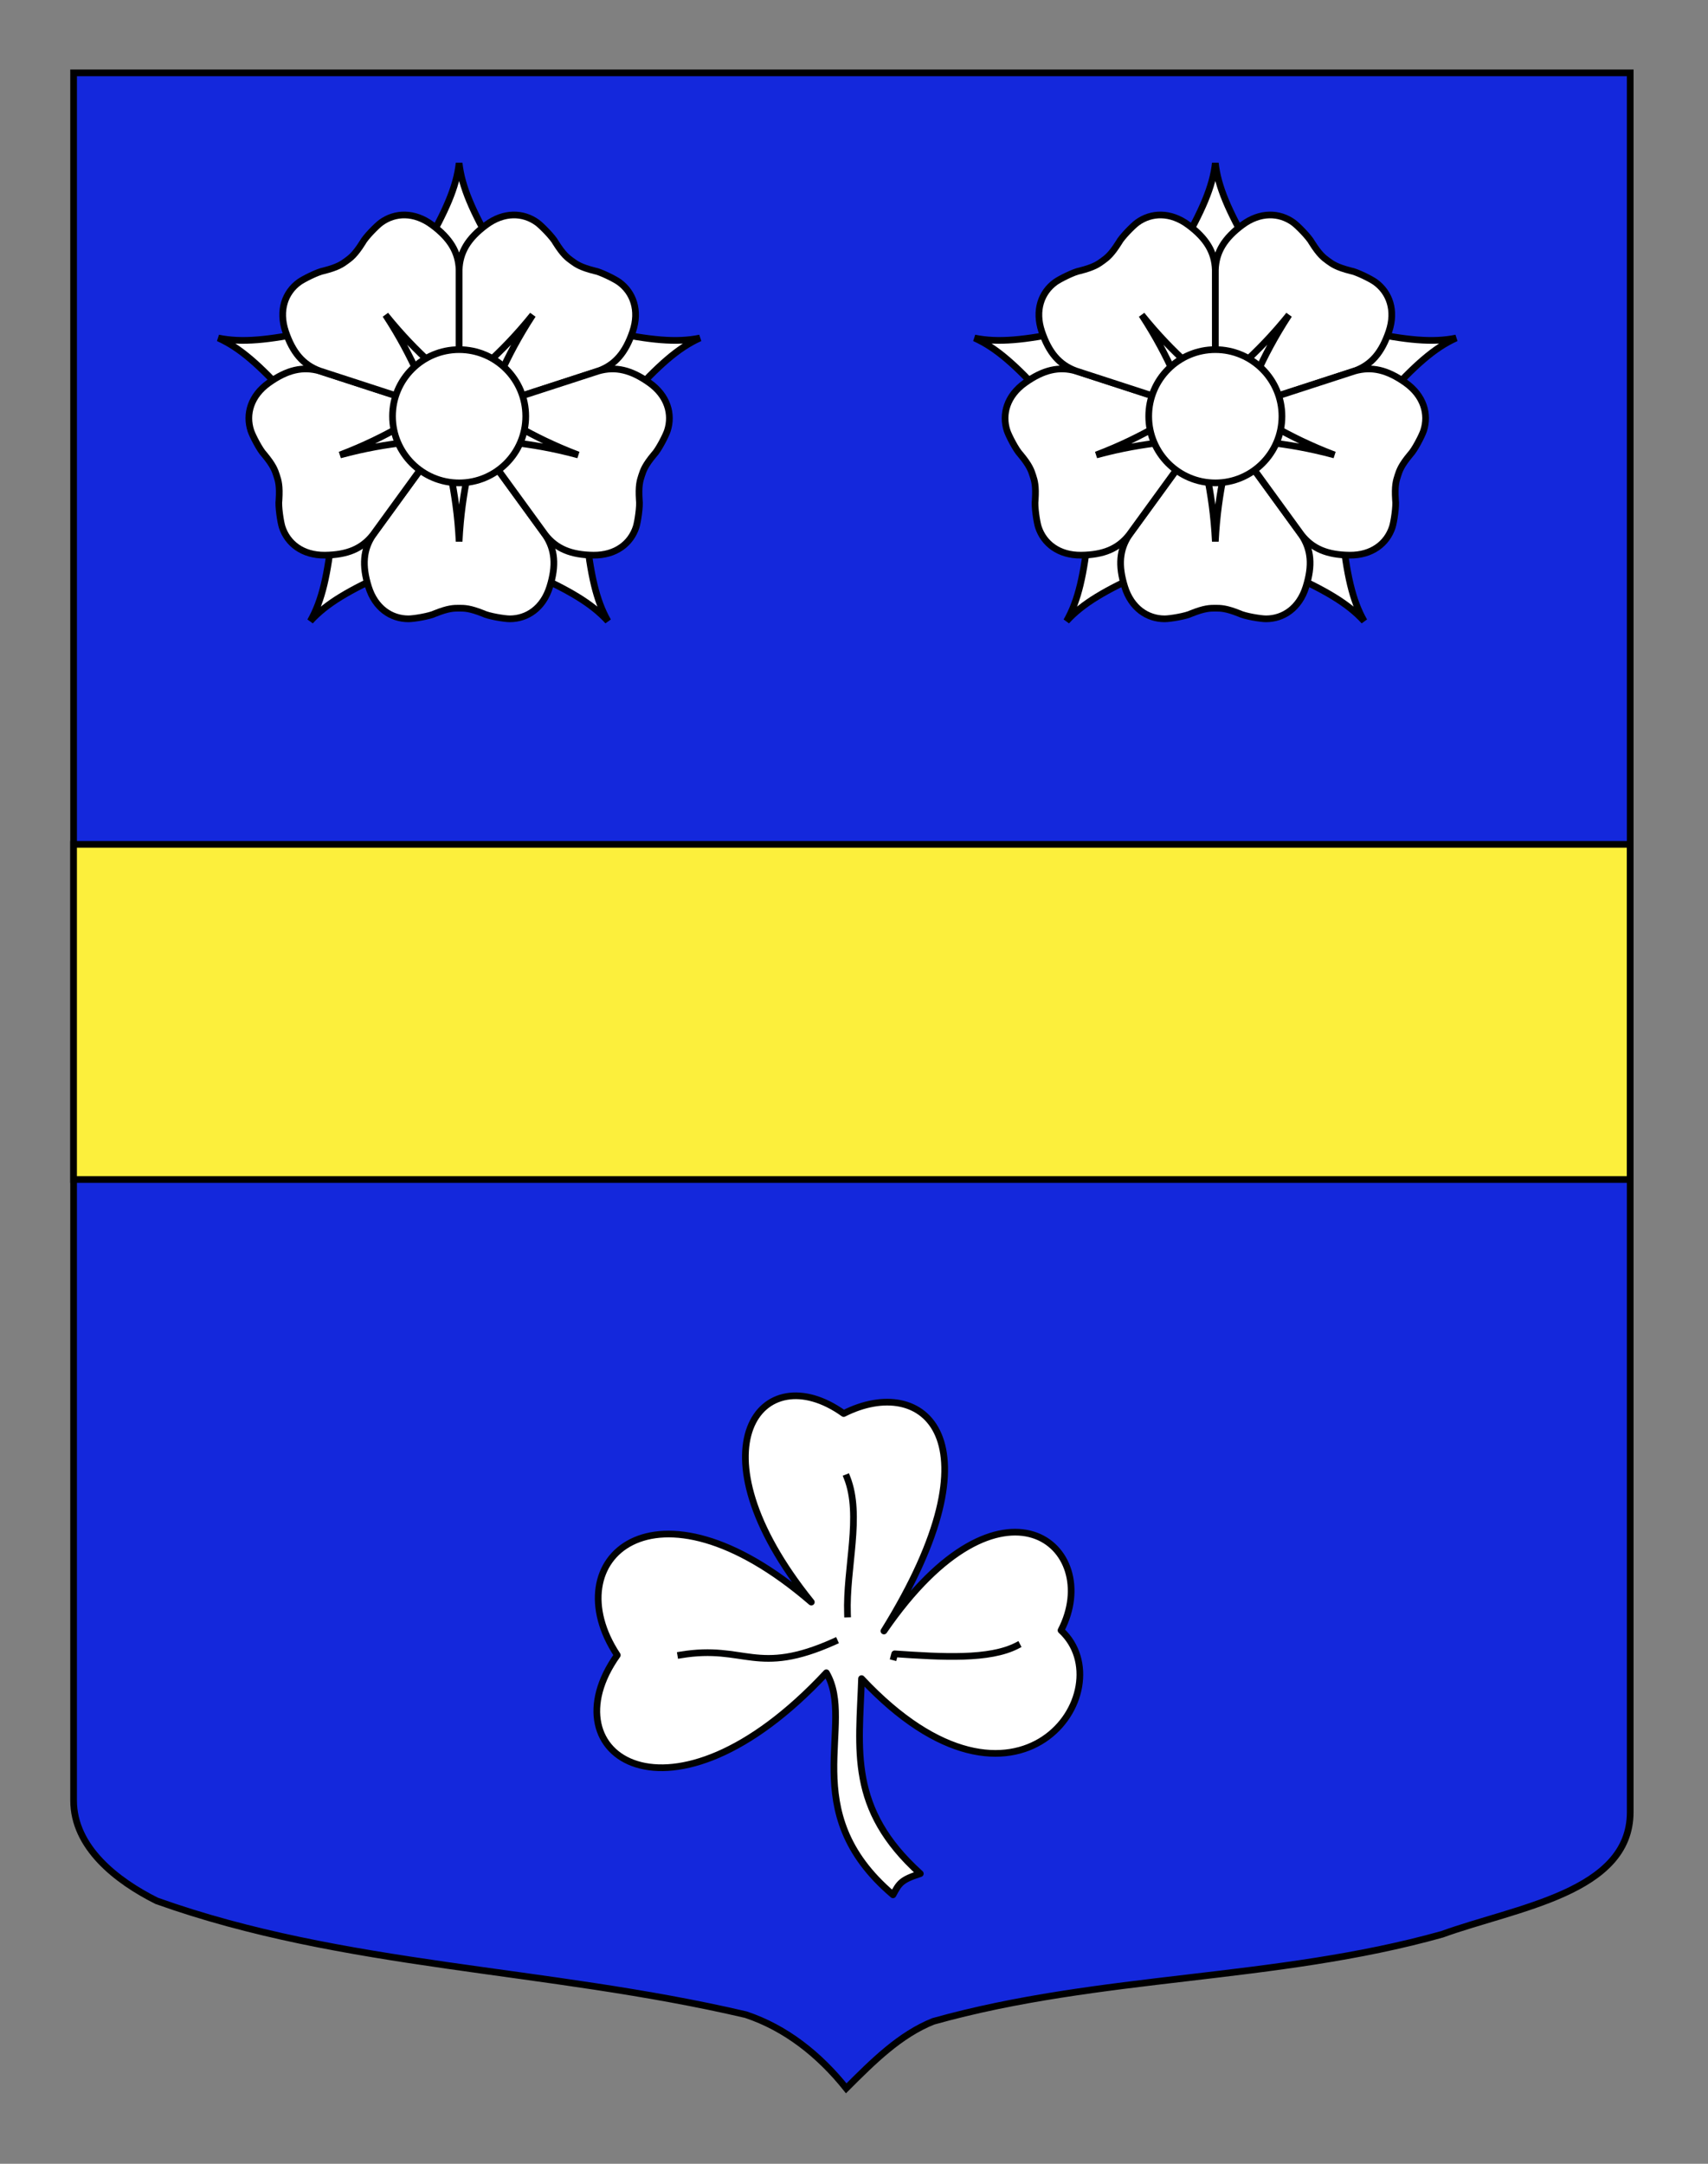 <?xml version="1.0" encoding="utf-8"?>
<!-- Generator: Adobe Illustrator 15.1.0, SVG Export Plug-In . SVG Version: 6.00 Build 0)  -->
<!DOCTYPE svg PUBLIC "-//W3C//DTD SVG 1.0//EN" "http://www.w3.org/TR/2001/REC-SVG-20010904/DTD/svg10.dtd">
<svg version="1.0" id="Calque_2" xmlns="http://www.w3.org/2000/svg" xmlns:xlink="http://www.w3.org/1999/xlink" x="0px" y="0px"
	 width="255.118px" height="323.149px" viewBox="0 0 255.118 323.149" enable-background="new 0 0 255.118 323.149"
	 xml:space="preserve">
<rect x="0" y="0" width="255.118" height="323.149" fill="#808080" stroke="none"/>
<path id="Fond_x5F_de_x5F_l_x5F_ecu_1_" fill="#1428DC" stroke="#000000" d="M10.994,10.88c78,0,154.505,0,232.505,0
	c0,135.583,0,149.083,0,259.75c0,12.043-17.099,14.25-28.1,18.25c-25,7-51,6-76,13c-5,2-9,6-13,10c-4-5-9-9-15-11c-30-7-60-7-88-17
	c-6-3-12.406-8-12.406-15C10.994,245.339,10.994,147.255,10.994,10.88z"/>
<rect id="Fasce" x="10.988" y="126.098" fill="#FCEF3C" stroke="#000000" width="232.5" height="50.061"/>
<g id="Rose">
	<path id="g1_rose_9_" fill="#FFFFFF" stroke="#000000" d="M183.917,51.418l2.79-14.33c-3.187-5.573-4.778-9.156-5.177-12.738
		c-0.396,3.582-1.99,7.165-5.174,12.738l2.787,14.33H183.917z"/>
	<path id="g1_rose_8_" fill="#FFFFFF" stroke="#000000" d="M192.492,61.116l14.488-1.779c4.316-4.75,7.23-7.372,10.518-8.856
		c-3.529,0.727-7.432,0.321-13.715-0.986l-12.768,7.079L192.492,61.116z"/>
	<path id="g1_rose_7_" fill="#FFFFFF" stroke="#000000" d="M185.917,72.265l6.168,13.232c5.852,2.638,9.244,4.599,11.672,7.264
		c-1.783-3.132-2.6-6.966-3.299-13.35l-10.676-9.955L185.917,72.265z"/>
	<path id="g1_rose_6_" fill="#FFFFFF" stroke="#000000" d="M173.28,69.457l-10.676,9.955c-0.699,6.384-1.518,10.218-3.301,13.35
		c2.428-2.665,5.82-4.626,11.672-7.264l6.172-13.232L173.28,69.457z"/>
	<path id="g1_rose_5_" fill="#FFFFFF" stroke="#000000" d="M172.047,56.573l-12.768-7.079c-6.283,1.308-10.184,1.713-13.715,0.986
		c3.285,1.484,6.199,4.106,10.518,8.856l14.49,1.779L172.047,56.573z"/>
	<path id="path2843_9_" fill="#FFFFFF" stroke="#000000" d="M189.093,92.42c2.588,0,4.977-1.592,5.973-4.777
		c0.994-3.184,0.801-5.572-0.672-7.763L181.53,62.166L168.67,79.88c-1.475,2.19-1.668,4.579-0.674,7.763
		c0.996,3.186,3.383,4.777,5.969,4.777c0.797,0,3.186-0.397,3.982-0.797c1.99-0.795,2.787-0.795,3.582-0.795s1.594,0,3.585,0.795
		C185.91,92.023,188.298,92.42,189.093,92.42z"/>
	<path fill="#FFFFFF" stroke="#000000" d="M181.53,80.875c0.398-7.964,1.99-12.739,2.788-16.719h-5.573
		C179.54,68.136,181.133,72.912,181.53,80.875z"/>
	<path id="path2843_8_" fill="#FFFFFF" stroke="#000000" d="M155.094,78.708c0.803,2.463,3.053,4.242,6.391,4.204
		c3.336-0.037,5.545-0.962,7.174-3.039l12.871-17.707l-20.822-6.76c-2.535-0.723-4.867-0.171-7.588,1.76
		c-2.723,1.931-3.498,4.693-2.699,7.154c0.246,0.757,1.363,2.906,1.988,3.541c1.371,1.646,1.621,2.404,1.863,3.16
		c0.248,0.758,0.492,1.516,0.352,3.654C154.491,75.554,154.852,77.949,155.094,78.708z"/>
	<path fill="#FFFFFF" stroke="#000000" d="M163.737,67.947c7.695-2.082,12.73-2.043,16.762-2.516l-1.723-5.301
		C175.237,62.118,171.186,65.107,163.737,67.947z"/>
	<path id="path2843_7_" fill="#FFFFFF" stroke="#000000" d="M157.629,42.137c-2.092,1.521-3.088,4.211-2.023,7.374
		c1.068,3.16,2.629,4.978,5.107,5.884l20.816,6.771l-0.006-21.891c-0.096-2.638-1.34-4.685-4.02-6.676
		c-2.676-1.99-5.545-1.875-7.639-0.355c-0.643,0.469-2.342,2.195-2.752,2.984c-1.141,1.814-1.785,2.282-2.43,2.75
		c-0.643,0.469-1.289,0.936-3.365,1.461C160.44,40.587,158.274,41.668,157.629,42.137z"/>
	<path fill="#FFFFFF" stroke="#000000" d="M170.534,47.028c4.359,6.677,5.877,11.476,7.572,15.165l4.508-3.275
		C179.629,56.165,175.534,53.236,170.534,47.028z"/>
	<path id="path2843_6_" fill="#FFFFFF" stroke="#000000" d="M193.197,33.244c-2.096-1.52-4.965-1.635-7.639,0.355
		c-2.681,1.991-3.927,4.038-4.022,6.676l-0.006,21.891l20.817-6.771c2.479-0.906,4.041-2.724,5.107-5.884
		c1.068-3.163,0.07-5.853-2.021-7.374c-0.645-0.469-2.812-1.55-3.689-1.697c-2.078-0.525-2.723-0.992-3.367-1.461
		c-0.643-0.468-1.287-0.936-2.428-2.75C195.537,35.439,193.837,33.713,193.197,33.244z"/>
	<path fill="#FFFFFF" stroke="#000000" d="M192.529,47.028c-5.002,6.208-9.099,9.137-12.083,11.89l4.511,3.275
		C186.652,58.504,188.171,53.705,192.529,47.028z"/>
	<path id="path2843_5_" fill="#FFFFFF" stroke="#000000" d="M212.64,64.32c0.799-2.461,0.023-5.224-2.697-7.154
		s-5.053-2.482-7.59-1.76l-20.823,6.76l12.874,17.707c1.629,2.077,3.838,3.002,7.174,3.039c3.338,0.038,5.588-1.741,6.389-4.204
		c0.244-0.759,0.604-3.153,0.473-4.032c-0.143-2.139,0.104-2.896,0.35-3.654c0.246-0.756,0.492-1.514,1.865-3.16
		C211.277,67.226,212.394,65.078,212.64,64.32z"/>
	<path fill="#FFFFFF" stroke="#000000" d="M199.326,67.947c-7.451-2.84-11.5-5.829-15.041-7.817l-1.724,5.301
		C186.593,65.904,191.63,65.865,199.326,67.947z"/>
	<circle fill="#FFFFFF" stroke="#000000" cx="181.53" cy="62.166" r="9.951"/>
</g>
<g id="Rose_1_">
	<path id="g1_rose_10_" fill="#FFFFFF" stroke="#000000" d="M70.963,51.418l2.79-14.33c-3.187-5.573-4.778-9.156-5.177-12.738
		c-0.396,3.582-1.99,7.165-5.174,12.738l2.787,14.33H70.963z"/>
	<path id="g1_rose_4_" fill="#FFFFFF" stroke="#000000" d="M79.539,61.116l14.488-1.779c4.316-4.75,7.23-7.372,10.518-8.856
		c-3.529,0.727-7.432,0.321-13.715-0.986l-12.768,7.079L79.539,61.116z"/>
	<path id="g1_rose_3_" fill="#FFFFFF" stroke="#000000" d="M72.964,72.265l6.168,13.232c5.852,2.638,9.244,4.599,11.672,7.264
		c-1.783-3.132-2.6-6.966-3.299-13.35L76.83,69.457L72.964,72.265z"/>
	<path id="g1_rose_2_" fill="#FFFFFF" stroke="#000000" d="M60.327,69.457l-10.676,9.955c-0.699,6.384-1.518,10.218-3.301,13.35
		c2.428-2.665,5.82-4.626,11.672-7.264l6.172-13.232L60.327,69.457z"/>
	<path id="g1_rose_1_" fill="#FFFFFF" stroke="#000000" d="M59.094,56.573l-12.768-7.079c-6.283,1.308-10.184,1.713-13.715,0.986
		c3.285,1.484,6.199,4.106,10.518,8.856l14.49,1.779L59.094,56.573z"/>
	<path id="path2843_10_" fill="#FFFFFF" stroke="#000000" d="M76.14,92.42c2.588,0,4.977-1.592,5.973-4.777
		c0.994-3.184,0.801-5.572-0.672-7.763L68.577,62.166L55.717,79.88c-1.475,2.19-1.668,4.579-0.674,7.763
		c0.996,3.186,3.383,4.777,5.969,4.777c0.797,0,3.186-0.397,3.982-0.797c1.99-0.795,2.787-0.795,3.582-0.795s1.594,0,3.585,0.795
		C72.957,92.023,75.345,92.42,76.14,92.42z"/>
	<path fill="#FFFFFF" stroke="#000000" d="M68.577,80.875c0.398-7.964,1.99-12.739,2.788-16.719h-5.573
		C66.586,68.136,68.18,72.912,68.577,80.875z"/>
	<path id="path2843_4_" fill="#FFFFFF" stroke="#000000" d="M42.141,78.708c0.803,2.463,3.053,4.242,6.391,4.204
		c3.336-0.037,5.545-0.962,7.174-3.039l12.871-17.707l-20.822-6.76c-2.535-0.723-4.867-0.171-7.588,1.76
		c-2.723,1.931-3.498,4.693-2.699,7.154c0.246,0.757,1.363,2.906,1.988,3.541c1.371,1.646,1.621,2.404,1.863,3.16
		c0.248,0.758,0.492,1.516,0.352,3.654C41.538,75.554,41.899,77.949,42.141,78.708z"/>
	<path fill="#FFFFFF" stroke="#000000" d="M50.784,67.947c7.695-2.082,12.73-2.043,16.762-2.516l-1.723-5.301
		C62.284,62.118,58.233,65.107,50.784,67.947z"/>
	<path id="path2843_3_" fill="#FFFFFF" stroke="#000000" d="M44.676,42.137c-2.092,1.521-3.088,4.211-2.023,7.374
		c1.068,3.16,2.629,4.978,5.107,5.884l20.816,6.771l-0.006-21.891c-0.096-2.638-1.34-4.685-4.02-6.676
		c-2.676-1.99-5.545-1.875-7.639-0.355c-0.643,0.469-2.342,2.195-2.752,2.984c-1.141,1.814-1.785,2.282-2.43,2.75
		c-0.643,0.469-1.289,0.936-3.365,1.461C47.487,40.587,45.321,41.668,44.676,42.137z"/>
	<path fill="#FFFFFF" stroke="#000000" d="M57.581,47.028c4.359,6.677,5.877,11.476,7.572,15.165l4.508-3.275
		C66.676,56.165,62.581,53.236,57.581,47.028z"/>
	<path id="path2843_2_" fill="#FFFFFF" stroke="#000000" d="M80.244,33.244c-2.096-1.52-4.965-1.635-7.639,0.355
		c-2.681,1.991-3.927,4.038-4.022,6.676l-0.006,21.891l20.817-6.771c2.479-0.906,4.041-2.724,5.107-5.884
		c1.068-3.163,0.07-5.853-2.021-7.374c-0.645-0.469-2.812-1.55-3.689-1.697c-2.078-0.525-2.723-0.992-3.367-1.461
		c-0.643-0.468-1.287-0.936-2.428-2.75C82.583,35.439,80.884,33.713,80.244,33.244z"/>
	<path fill="#FFFFFF" stroke="#000000" d="M79.576,47.028c-5.002,6.208-9.099,9.137-12.083,11.89l4.511,3.275
		C73.699,58.504,75.218,53.705,79.576,47.028z"/>
	<path id="path2843_1_" fill="#FFFFFF" stroke="#000000" d="M99.687,64.32c0.799-2.461,0.023-5.224-2.697-7.154
		s-5.053-2.482-7.59-1.76l-20.823,6.76l12.874,17.707c1.629,2.077,3.838,3.002,7.174,3.039c3.338,0.038,5.588-1.741,6.389-4.204
		c0.244-0.759,0.604-3.153,0.473-4.032c-0.143-2.139,0.104-2.896,0.35-3.654c0.246-0.756,0.492-1.514,1.865-3.16
		C98.324,67.226,99.441,65.078,99.687,64.32z"/>
	<path fill="#FFFFFF" stroke="#000000" d="M86.373,67.947c-7.451-2.84-11.5-5.829-15.041-7.817l-1.724,5.301
		C73.64,65.904,78.677,65.865,86.373,67.947z"/>
	<circle fill="#FFFFFF" stroke="#000000" cx="68.577" cy="62.166" r="9.951"/>
</g>
<g id="Trefle">
	<path id="path3236" fill="#FFFFFF" stroke="#010202" stroke-linecap="square" stroke-linejoin="round" d="M132.03,243.584
		c17.632-25.674,32.923-12.619,26.451-0.099c9.56,8.841-6.431,32.122-29.795,7.208c-0.349,10.609-2.013,19.392,8.779,29.129
		c-2.896,0.92-3.159,1.448-4.08,3.159c-14.743-12.505-5.462-25.55-9.956-33.159c-23.298,25.017-41.832,12.284-31.226-2.636
		c-9.396-14.208,5.471-28.198,28.982-7.918c-18.533-22.983-7.426-36.945,4.834-28.161
		C137.906,205.088,149.866,214.82,132.03,243.584z"/>
	<path id="path3238" fill="#FFFFFF" stroke="#010202" stroke-linecap="square" stroke-linejoin="round" d="M151.907,245.762
		c-4.115,2.136-11.158,1.715-18.271,1.232l-0.121,0.466l0,0"/>
	<path id="path3240" fill="#FFFFFF" stroke="#010202" stroke-linecap="square" stroke-linejoin="round" d="M126.522,220.675
		c2.252,5.67-0.186,13.532,0.064,20.375"/>
	<path id="path3242" fill="#FFFFFF" stroke="#010202" stroke-linecap="square" stroke-linejoin="round" d="M124.642,245.153
		c-11.67,5.25-13.296,0.407-22.957,2.005"/>
</g>
</svg>
